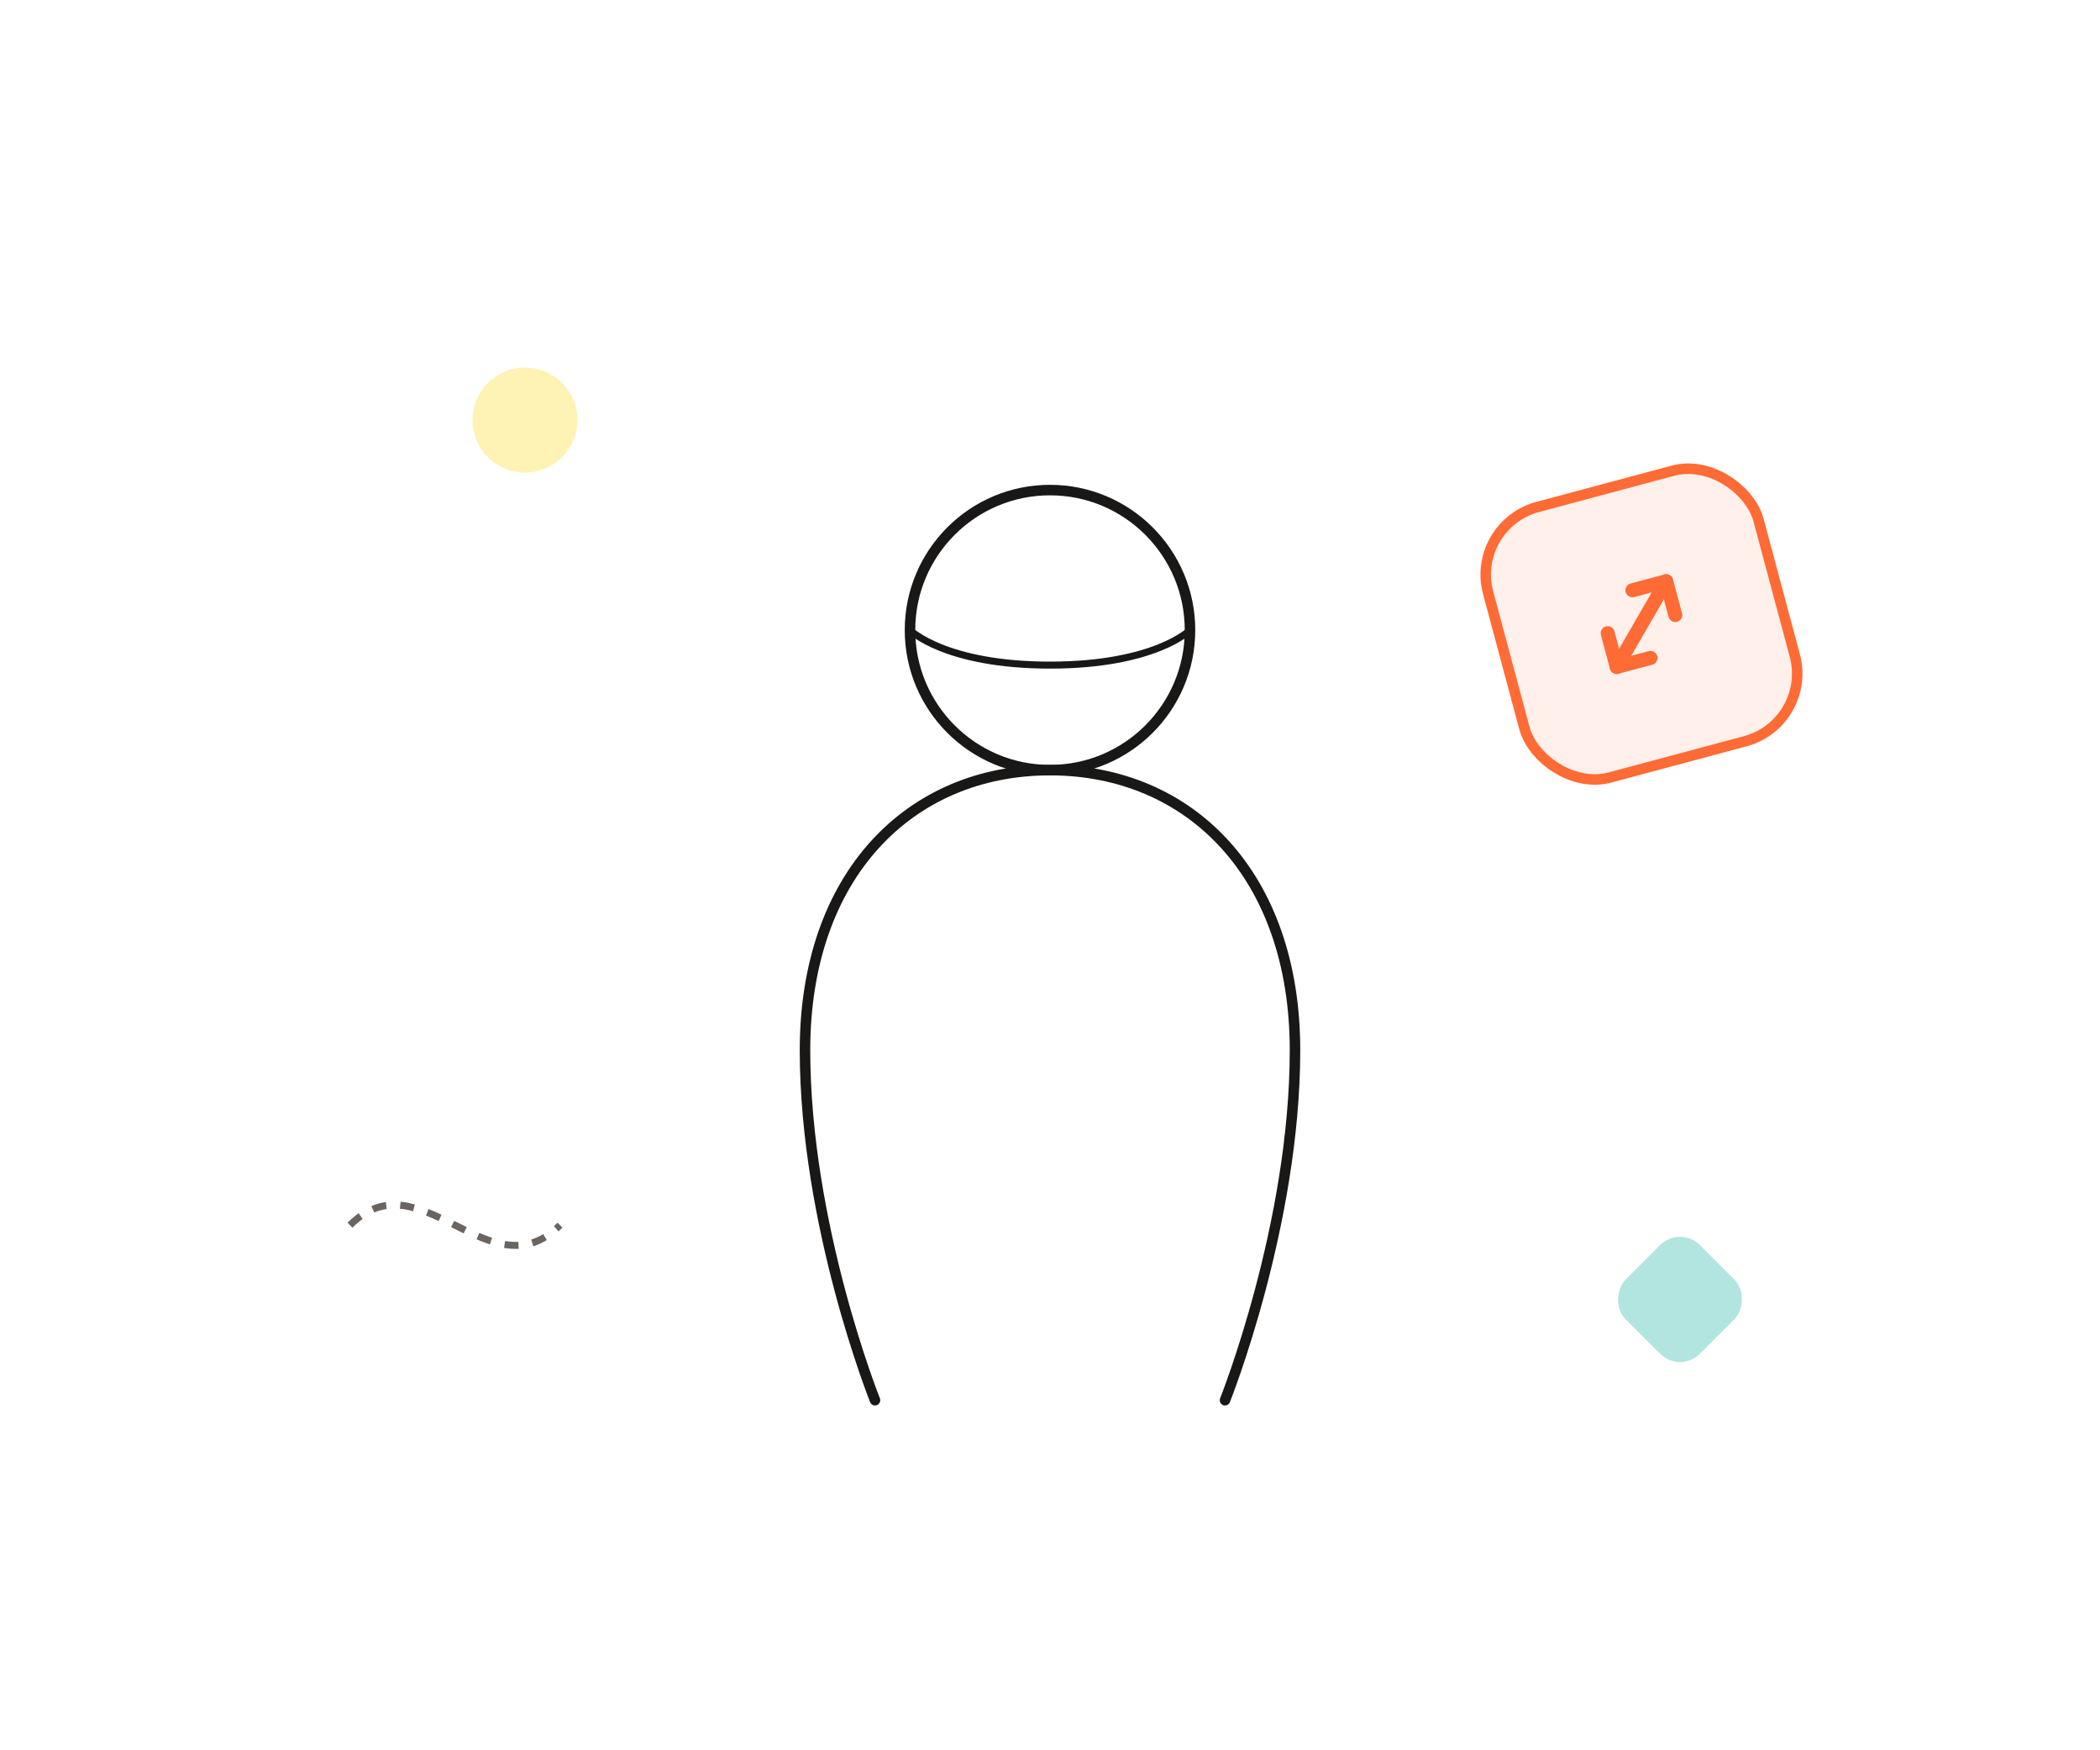 <svg width="600" height="500" viewBox="0 0 600 500" fill="none" xmlns="http://www.w3.org/2000/svg">
  <!-- Hand-drawn style person (simplified) -->
  <path d="M250 400C250 400 230 350 230 300C230 250 260 220 300 220C340 220 370 250 370 300C370 350 350 400 350 400" stroke="#1A1816" stroke-width="3" stroke-linecap="round" stroke-linejoin="round"/>
  <circle cx="300" cy="180" r="40" stroke="#1A1816" stroke-width="3"/>
  <path d="M260 180C260 180 270 190 300 190C330 190 340 180 340 180" stroke="#1A1816" stroke-width="2" stroke-linecap="round"/>
  
  <!-- Floating Link Icon with Coral Accent -->
  <g transform="translate(420, 150) rotate(-15)">
    <rect x="0" y="0" width="80" height="80" rx="20" fill="#FF6B35" fill-opacity="0.1" stroke="#FF6B35" stroke-width="3"/>
    <path d="M30 50L50 30" stroke="#FF6B35" stroke-width="4" stroke-linecap="round"/>
    <path d="M40 30H50V40" stroke="#FF6B35" stroke-width="4" stroke-linecap="round" stroke-linejoin="round"/>
    <path d="M30 40V50H40" stroke="#FF6B35" stroke-width="4" stroke-linecap="round" stroke-linejoin="round"/>
  </g>
  
  <!-- Floating Shapes (Claymorphism/Playful) -->
  <circle cx="150" cy="120" r="15" fill="#FFE66D" fill-opacity="0.5"/>
  <rect x="480" y="350" width="30" height="30" rx="8" transform="rotate(45 480 350)" fill="#00A896" fill-opacity="0.3"/>
  <path d="M100 350C120 330 140 370 160 350" stroke="#6B6560" stroke-width="2" stroke-dasharray="4 4"/>
</svg>

